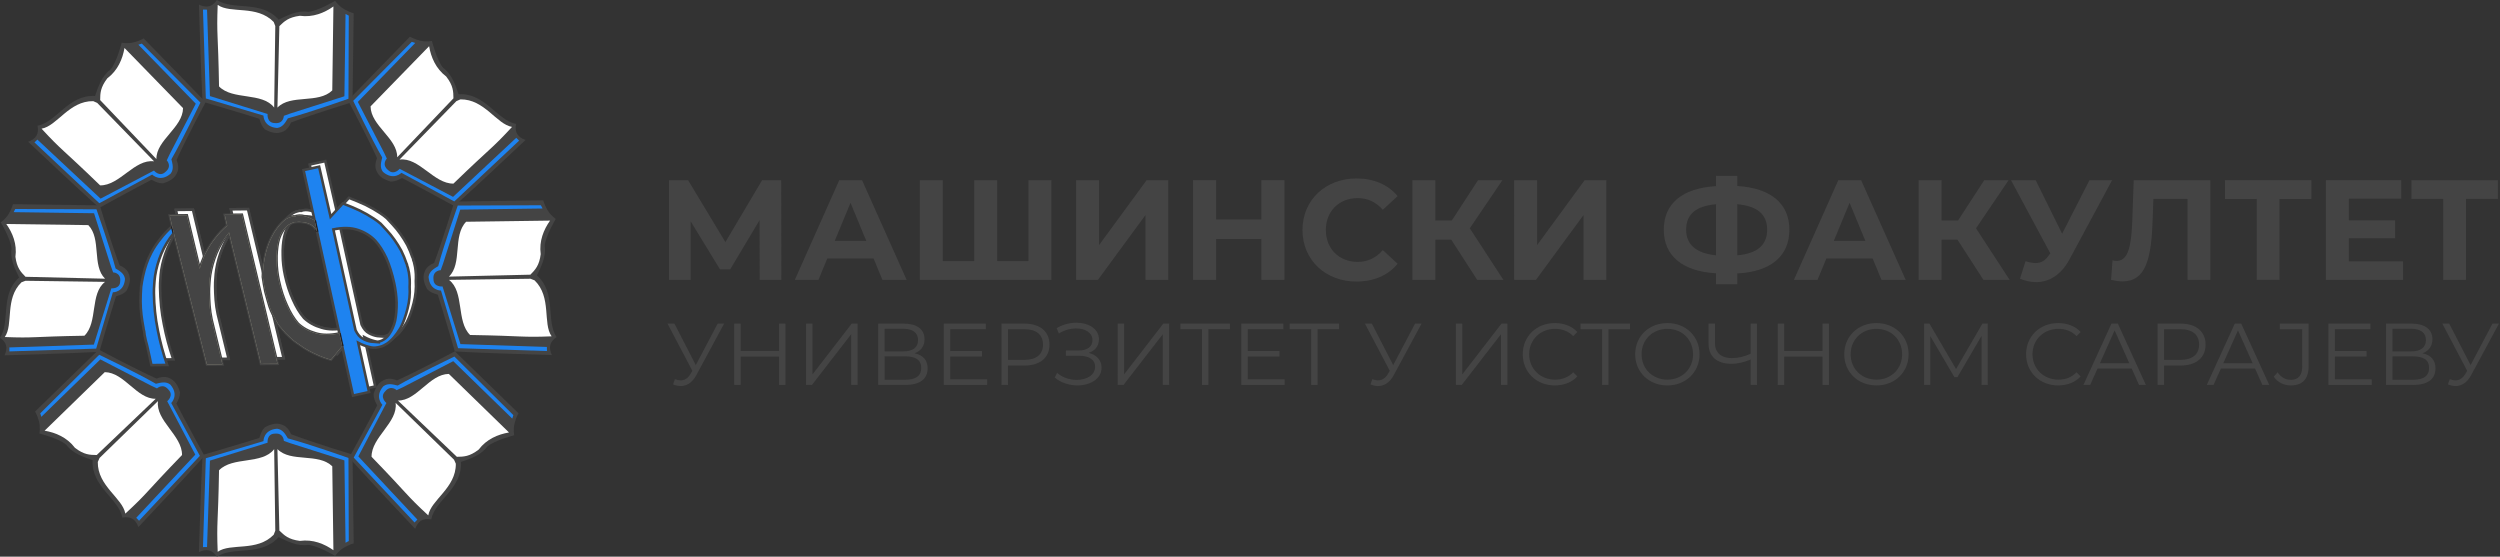 <?xml version="1.0" encoding="UTF-8"?> <!-- Generator: Adobe Illustrator 16.0.3, SVG Export Plug-In . SVG Version: 6.00 Build 0) --> <svg xmlns="http://www.w3.org/2000/svg" xmlns:xlink="http://www.w3.org/1999/xlink" version="1.1" id="Layer_1" x="0px" y="0px" width="494px" height="110px" viewBox="59 47.919 494 110" xml:space="preserve"><rect x="59" y="47.919" width="494" height="110" fill="#333333" stroke="none"/> <g> <path fill="#444444" d="M209.117,103.216l-0.028-11.79l-5.796,9.708h-2.026l-5.796-9.482v11.564h-4.277V83.52h3.771l7.372,12.239 l7.259-12.239h3.771l0.028,19.696H209.117z"></path> <path fill="#444444" d="M231.62,98.995h-9.145l-1.745,4.221h-4.671l8.779-19.696h4.502l8.807,19.696h-4.784L231.62,98.995z M230.185,95.534l-3.124-7.541l-3.123,7.541H230.185z"></path> <path fill="#444444" d="M266.757,83.52v19.696h-25.999V83.52h4.53v15.981h6.218V83.52h4.53v15.981h6.19V83.52H266.757z"></path> <path fill="#444444" d="M271.645,83.52h4.53v12.83l9.398-12.83h4.277v19.696h-4.502V90.414l-9.398,12.802h-4.305V83.52z"></path> <path fill="#444444" d="M312.805,83.52v19.696h-4.559v-8.075h-8.948v8.075h-4.559V83.52h4.559v7.766h8.948V83.52H312.805z"></path> <path fill="#444444" d="M316.371,93.368c0-5.937,4.559-10.186,10.692-10.186c3.404,0,6.247,1.238,8.104,3.489l-2.927,2.701 c-1.322-1.52-2.982-2.308-4.951-2.308c-3.687,0-6.303,2.589-6.303,6.303c0,3.714,2.616,6.303,6.303,6.303 c1.969,0,3.629-0.788,4.951-2.335l2.927,2.701c-1.856,2.279-4.699,3.517-8.132,3.517C320.93,103.553,316.371,99.305,316.371,93.368 z"></path> <path fill="#444444" d="M345.77,95.281h-3.151v7.935h-4.53V83.52h4.53v7.962h3.264l5.177-7.962h4.813l-6.443,9.51l6.64,10.186 h-5.177L345.77,95.281z"></path> <path fill="#444444" d="M358.201,83.52h4.529v12.83l9.398-12.83h4.277v19.696h-4.502V90.414l-9.398,12.802h-4.305V83.52z"></path> <path fill="#444444" d="M402.283,101.95v2.138h-4.191v-2.166c-6.669-0.394-10.327-3.461-10.327-8.61 c0-5.177,3.658-8.216,10.327-8.61v-2.026h4.191v1.998c6.641,0.394,10.299,3.489,10.299,8.638 C412.582,98.489,408.952,101.612,402.283,101.95z M398.092,98.376V88.275c-3.996,0.366-5.91,1.97-5.91,5.037 C392.182,96.35,394.293,97.982,398.092,98.376z M408.192,93.283c0-3.039-1.997-4.67-5.909-5.008v10.102 C406.251,98.01,408.192,96.35,408.192,93.283z"></path> <path fill="#444444" d="M429.036,98.995h-9.145l-1.745,4.221h-4.67l8.778-19.696h4.502l8.808,19.696h-4.784L429.036,98.995z M427.602,95.534l-3.124-7.541l-3.123,7.541H427.602z"></path> <path fill="#444444" d="M445.8,95.281h-3.151v7.935h-4.53V83.52h4.53v7.962h3.264l5.178-7.962h4.811l-6.443,9.51l6.641,10.186 h-5.177L445.8,95.281z"></path> <path fill="#444444" d="M476.352,83.52l-8.385,15.588c-1.633,3.039-3.968,4.558-6.613,4.558c-1.041,0-2.109-0.225-3.207-0.675 l1.098-3.461c0.731,0.225,1.379,0.366,1.969,0.366c1.126,0,1.998-0.506,2.758-1.688l0.169-0.225l-7.766-14.462h4.868l5.232,10.579 l5.402-10.579H476.352z"></path> <path fill="#444444" d="M495.762,83.52v19.696h-4.502V87.234h-6.754l-0.141,4.108c-0.252,7.738-1.35,12.183-5.965,12.183 c-0.675,0-1.406-0.112-2.25-0.309l0.281-3.855c0.281,0.084,0.534,0.113,0.815,0.113c2.308,0,2.898-2.926,3.095-7.963l0.281-7.991 H495.762z"></path> <path fill="#444444" d="M515.732,87.234h-6.303v15.982h-4.502V87.234h-6.274V83.52h17.079V87.234z"></path> <path fill="#444444" d="M533.848,99.558v3.658h-15.25V83.52h14.885v3.658h-10.354v4.277h9.145V95h-9.145v4.559H533.848z"></path> <path fill="#444444" d="M552.582,87.234h-6.303v15.982h-4.502V87.234h-6.274V83.52h17.079V87.234z"></path> <path fill="#444444" d="M202.092,111.864l-5.502,10.191c-0.796,1.488-1.903,2.146-3.097,2.146c-0.484,0-0.986-0.121-1.488-0.328 l0.363-1.038c0.398,0.155,0.779,0.242,1.142,0.242c0.727,0,1.402-0.363,1.956-1.298l0.346-0.589l-4.914-9.326h1.367l4.222,8.202 l4.326-8.202H202.092z"></path> <path fill="#444444" d="M214.202,111.864v12.112h-1.263v-5.589h-7.579v5.589h-1.28v-12.112h1.28v5.398h7.579v-5.398H214.202z"></path> <path fill="#444444" d="M218.283,111.864h1.263V121.9l7.752-10.036h1.159v12.112h-1.263v-10.019l-7.752,10.019h-1.159V111.864z"></path> <path fill="#444444" d="M242.296,120.706c0,2.076-1.471,3.271-4.395,3.271h-5.364v-12.112h5.035c2.543,0,4.118,1.072,4.118,3.098 c0,1.401-0.761,2.318-1.973,2.769C241.414,118.076,242.296,119.096,242.296,120.706z M233.801,117.349h3.703 c1.852,0,2.907-0.762,2.907-2.232c0-1.453-1.056-2.232-2.907-2.232h-3.703V117.349z M241.033,120.62 c0-1.575-1.09-2.284-3.132-2.284h-4.101v4.62h4.101C239.943,122.956,241.033,122.211,241.033,120.62z"></path> <path fill="#444444" d="M254.06,122.869v1.107h-8.565v-12.112h8.306v1.107h-7.025v4.309h6.264v1.09h-6.264v4.499H254.06z"></path> <path fill="#444444" d="M266.378,116.016c0,2.578-1.869,4.136-4.949,4.136h-3.253v3.824h-1.28v-12.112h4.533 C264.509,111.864,266.378,113.421,266.378,116.016z M265.098,116.016c0-1.938-1.28-3.045-3.703-3.045h-3.218v6.056h3.218 C263.817,119.027,265.098,117.919,265.098,116.016z"></path> <path fill="#444444" d="M276.671,120.584c0,2.197-2.249,3.495-4.775,3.495c-1.54,0-3.201-0.484-4.482-1.557l0.467-0.917 c1.09,0.934,2.543,1.384,3.876,1.384c1.938,0,3.634-0.935,3.634-2.578c0-1.419-1.177-2.197-3.167-2.197h-2.596v-1.038h2.526 c1.713,0,2.717-0.762,2.717-2.06c0-1.471-1.454-2.302-3.218-2.302c-1.107,0-2.336,0.312-3.426,1.004l-0.433-1.056 c1.246-0.744,2.613-1.072,3.893-1.072c2.423,0,4.464,1.211,4.464,3.287c0,1.298-0.761,2.267-2.042,2.665 C275.702,118.041,276.671,119.114,276.671,120.584z"></path> <path fill="#444444" d="M279.853,111.864h1.263V121.9l7.752-10.036h1.159v12.112h-1.263v-10.019l-7.752,10.019h-1.159V111.864z"></path> <path fill="#444444" d="M302.032,112.971h-4.257v11.005h-1.263v-11.005h-4.256v-1.107h9.776V112.971z"></path> <path fill="#444444" d="M312.845,122.869v1.107h-8.565v-12.112h8.306v1.107h-7.026v4.309h6.264v1.09h-6.264v4.499H312.845z"></path> <path fill="#444444" d="M323.605,112.971h-4.257v11.005h-1.263v-11.005h-4.257v-1.107h9.776V112.971z"></path> <path fill="#444444" d="M339.902,111.864l-5.502,10.191c-0.797,1.488-1.904,2.146-3.098,2.146c-0.484,0-0.986-0.121-1.488-0.328 l0.363-1.038c0.398,0.155,0.779,0.242,1.143,0.242c0.727,0,1.401-0.363,1.955-1.298l0.346-0.589l-4.914-9.326h1.367l4.222,8.202 l4.326-8.202H339.902z"></path> <path fill="#444444" d="M346.682,111.864h1.264V121.9l7.752-10.036h1.159v12.112h-1.263v-10.019l-7.752,10.019h-1.16V111.864z"></path> <path fill="#444444" d="M359.898,117.919c0-3.547,2.699-6.159,6.351-6.159c1.765,0,3.356,0.588,4.43,1.765l-0.813,0.813 c-0.986-1.004-2.197-1.437-3.582-1.437c-2.924,0-5.121,2.146-5.121,5.018c0,2.873,2.197,5.019,5.121,5.019 c1.385,0,2.596-0.433,3.582-1.454l0.813,0.813c-1.073,1.177-2.665,1.782-4.447,1.782 C362.598,124.08,359.898,121.467,359.898,117.919z"></path> <path fill="#444444" d="M381.093,112.971h-4.257v11.005h-1.264v-11.005h-4.256v-1.107h9.776V112.971z"></path> <path fill="#444444" d="M382.111,117.919c0-3.529,2.699-6.159,6.368-6.159c3.634,0,6.351,2.612,6.351,6.159 c0,3.548-2.717,6.16-6.351,6.16C384.811,124.08,382.111,121.45,382.111,117.919z M393.549,117.919c0-2.89-2.162-5.018-5.069-5.018 c-2.925,0-5.104,2.128-5.104,5.018s2.18,5.019,5.104,5.019C391.387,122.938,393.549,120.809,393.549,117.919z"></path> <path fill="#444444" d="M406.178,111.864v12.112h-1.246v-5.018c-1.332,0.57-2.646,0.848-3.823,0.848 c-2.838,0-4.499-1.454-4.499-3.945v-3.997h1.264v3.858c0,1.887,1.245,2.959,3.356,2.959c1.177,0,2.457-0.294,3.702-0.865v-5.952 H406.178z"></path> <path fill="#444444" d="M420.398,111.864v12.112h-1.263v-5.589h-7.579v5.589h-1.28v-12.112h1.28v5.398h7.579v-5.398H420.398z"></path> <path fill="#444444" d="M423.424,117.919c0-3.529,2.699-6.159,6.367-6.159c3.635,0,6.351,2.612,6.351,6.159 c0,3.548-2.716,6.16-6.351,6.16C426.123,124.08,423.424,121.45,423.424,117.919z M434.861,117.919c0-2.89-2.163-5.018-5.07-5.018 c-2.924,0-5.104,2.128-5.104,5.018s2.18,5.019,5.104,5.019C432.698,122.938,434.861,120.809,434.861,117.919z"></path> <path fill="#444444" d="M451.781,111.864v12.112h-1.229v-9.689l-4.759,8.149h-0.605l-4.759-8.098v9.638h-1.229v-12.112h1.056 l5.261,8.98l5.208-8.98H451.781z"></path> <path fill="#444444" d="M459.355,117.919c0-3.547,2.699-6.159,6.351-6.159c1.765,0,3.356,0.588,4.43,1.765l-0.813,0.813 c-0.986-1.004-2.197-1.437-3.582-1.437c-2.924,0-5.121,2.146-5.121,5.018c0,2.873,2.197,5.019,5.121,5.019 c1.385,0,2.596-0.433,3.582-1.454l0.813,0.813c-1.073,1.177-2.665,1.782-4.447,1.782 C462.055,124.08,459.355,121.467,459.355,117.919z"></path> <path fill="#444444" d="M480.221,120.741h-6.748l-1.453,3.235h-1.332l5.537-12.112h1.263l5.537,12.112h-1.351L480.221,120.741z M479.754,119.702l-2.907-6.506l-2.907,6.506H479.754z"></path> <path fill="#444444" d="M494.822,116.016c0,2.578-1.869,4.136-4.949,4.136h-3.252v3.824h-1.281v-12.112h4.533 C492.953,111.864,494.822,113.421,494.822,116.016z M493.542,116.016c0-1.938-1.28-3.045-3.703-3.045h-3.218v6.056h3.218 C492.262,119.027,493.542,117.919,493.542,116.016z"></path> <path fill="#444444" d="M504.597,120.741h-6.749l-1.453,3.235h-1.332l5.537-12.112h1.263l5.537,12.112h-1.35L504.597,120.741z M504.129,119.702l-2.906-6.506l-2.907,6.506H504.129z"></path> <path fill="#444444" d="M508.297,122.349l0.761-0.865c0.657,0.97,1.54,1.488,2.613,1.488c1.487,0,2.249-0.882,2.249-2.664v-7.337 h-4.43v-1.107h5.693v8.392c0,2.562-1.211,3.824-3.53,3.824C510.286,124.08,509.041,123.457,508.297,122.349z"></path> <path fill="#444444" d="M527.657,122.869v1.107h-8.565v-12.112h8.307v1.107h-7.025v4.309h6.264v1.09h-6.264v4.499H527.657z"></path> <path fill="#444444" d="M540.252,120.706c0,2.076-1.471,3.271-4.396,3.271h-5.364v-12.112h5.035c2.544,0,4.119,1.072,4.119,3.098 c0,1.401-0.762,2.318-1.973,2.769C539.369,118.076,540.252,119.096,540.252,120.706z M531.756,117.349h3.703 c1.852,0,2.906-0.762,2.906-2.232c0-1.453-1.055-2.232-2.906-2.232h-3.703V117.349z M538.988,120.62 c0-1.575-1.09-2.284-3.132-2.284h-4.101v4.62h4.101C537.898,122.956,538.988,122.211,538.988,120.62z"></path> <path fill="#444444" d="M552.794,111.864l-5.503,10.191c-0.795,1.488-1.902,2.146-3.097,2.146c-0.484,0-0.986-0.121-1.488-0.328 l0.363-1.038c0.397,0.155,0.778,0.242,1.142,0.242c0.728,0,1.402-0.363,1.956-1.298l0.346-0.589l-4.914-9.326h1.367l4.222,8.202 l4.326-8.202H552.794z"></path> </g> <g> <path fill-rule="evenodd" clip-rule="evenodd" fill="#444444" d="M114.059,51.792c1.621-0.781,3.729-1.882,5.815-1.533 c1.938-0.134,5.348-2.181,5.348-2.181s0.627,0.97,1.746,1.63c1.119,0.663,1.922,0.833,1.922,0.833l-0.236,17.552 c0,0-8.091,2.469-12.132,4.025c-0.338,0.8-0.828,1.437-1.474,1.749c-1.298,0.627-2.419,0.29-3.703-0.372 c-0.633-0.653-0.787-1.138-1.095-2.109c-3.689-1.176-11.23-3.373-11.23-3.373l-0.248-5.48c0,0-0.355-9.344-0.458-13.696 c1.441,0.666,2.568,0.52,3.555-0.916C105.065,50.058,110.568,47.878,114.059,51.792z"></path> <path fill-rule="evenodd" clip-rule="evenodd" fill="#FFFFFF" d="M113.084,52.26l0.313,0.807l-0.221,16.108 c-2.375-3.096-8.196-1.404-10.895-4.18c-0.178-10.791-0.505-9.995-0.265-16.109C104.571,50.694,109.748,48.833,113.084,52.26z"></path> <path fill-rule="evenodd" clip-rule="evenodd" fill="#FFFFFF" d="M124.657,65.783c-2.772,2.702-8.223,0.693-10.835,3.398 l0.381-16.102c0.979-0.953,1.794-1.745,4.049-2.04c2.574,0.359,4.842-0.577,6.629-1.843L124.657,65.783z"></path> <path fill-rule="evenodd" clip-rule="evenodd" fill="#1E83F0" d="M99.912,49.826l0.572,17.079l11.388,3.536 c0,0-0.187,1.77,1.425,1.795c1.769,0.185,1.791-1.43,1.791-1.43l1.296-0.464l10.672-3.399l0.223-16.264l0.639,0.334l-0.061,16.421 c0,0-7.93,2.791-11.97,3.868c-0.495,0.799-0.99,1.757-2.121,1.906c-2.733-0.203-2.707-2.456-2.707-2.456l-11.386-3.376 l-0.566-17.563L99.912,49.826z"></path> <path fill-rule="evenodd" clip-rule="evenodd" fill="#444444" d="M114.059,154.051c1.621,0.784,3.729,1.882,5.815,1.532 c1.938,0.132,5.348,2.18,5.348,2.18s0.627-0.972,1.746-1.632c1.119-0.659,1.922-0.831,1.922-0.831l-0.236-17.551 c0,0-8.091-2.472-12.132-4.023c-0.338-0.801-0.828-1.439-1.474-1.755c-1.298-0.623-2.419-0.287-3.703,0.375 c-0.633,0.653-0.787,1.139-1.095,2.106c-3.689,1.179-11.23,3.374-11.23,3.374l-0.248,5.482c0,0-0.355,9.346-0.458,13.695 c1.441-0.664,2.568-0.52,3.555,0.915C105.065,155.785,110.568,157.962,114.059,154.051z"></path> <path fill-rule="evenodd" clip-rule="evenodd" fill="#FFFFFF" d="M113.084,153.583l0.313-0.81l-0.221-16.104 c-2.375,3.092-8.196,1.4-10.895,4.176c-0.178,10.791-0.505,9.992-0.265,16.108C104.571,155.146,109.748,157.008,113.084,153.583z"></path> <path fill-rule="evenodd" clip-rule="evenodd" fill="#FFFFFF" d="M124.657,140.058c-2.772-2.701-8.223-0.695-10.835-3.398 l0.381,16.102c0.979,0.952,1.794,1.748,4.049,2.039c2.574-0.357,4.842,0.579,6.629,1.843L124.657,140.058z"></path> <path fill-rule="evenodd" clip-rule="evenodd" fill="#1E83F0" d="M99.912,156.014l0.572-17.078l11.388-3.536 c0,0-0.187-1.77,1.425-1.793c1.769-0.187,1.791,1.427,1.791,1.427l1.296,0.466l10.672,3.398l0.223,16.264l0.639-0.334 l-0.061-16.422c0,0-7.93-2.793-11.97-3.867c-0.495-0.798-0.99-1.757-2.121-1.905c-2.733,0.201-2.707,2.456-2.707,2.456 l-11.386,3.376l-0.566,17.562L99.912,156.014z"></path> <path fill-rule="evenodd" clip-rule="evenodd" fill="#444444" d="M62.778,102.754c-0.765-1.582-1.837-3.641-1.494-5.681 c-0.133-1.891-2.133-5.222-2.133-5.222s0.948-0.617,1.596-1.709c0.646-1.094,0.814-1.878,0.814-1.878l17.144,0.233 c0,0,2.412,7.903,3.93,11.852c0.782,0.328,1.405,0.806,1.711,1.438c0.612,1.265,0.281,2.363-0.365,3.614 c-0.637,0.621-1.111,0.772-2.061,1.073c-1.15,3.604-3.294,10.969-3.294,10.969l-5.354,0.242c0,0-9.126,0.346-13.378,0.446 c0.65-1.407,0.509-2.51-0.894-3.474C61.087,111.541,58.958,106.165,62.778,102.754z"></path> <path fill-rule="evenodd" clip-rule="evenodd" fill="#FFFFFF" d="M63.237,103.705l0.791-0.304l15.73,0.216 c-3.02,2.316-1.369,8.001-4.077,10.641c-10.542,0.175-9.764,0.497-15.737,0.258C61.709,112.023,59.888,106.963,63.237,103.705z"></path> <path fill-rule="evenodd" clip-rule="evenodd" fill="#FFFFFF" d="M76.449,92.401c2.637,2.709,0.676,8.031,3.315,10.587 l-15.724-0.376c-0.934-0.955-1.707-1.75-1.992-3.953c0.349-2.516-0.566-4.729-1.803-6.477L76.449,92.401z"></path> <path fill-rule="evenodd" clip-rule="evenodd" fill="#1E83F0" d="M60.861,116.572l16.684-0.56l3.458-11.124 c0,0,1.726,0.185,1.75-1.388c0.178-1.729-1.396-1.753-1.396-1.753l-0.454-1.265l-3.318-10.425l-15.889-0.217l0.323-0.624 l16.045,0.057c0,0,2.728,7.746,3.776,11.693c0.779,0.484,1.717,0.967,1.86,2.07c-0.193,2.674-2.396,2.643-2.396,2.643 l-3.298,11.126l-17.156,0.553L60.861,116.572z"></path> <path fill-rule="evenodd" clip-rule="evenodd" fill="#444444" d="M165.1,102.337c0.785-1.62,1.88-3.729,1.532-5.817 c0.137-1.935,2.184-5.345,2.184-5.345s-0.974-0.629-1.634-1.749c-0.659-1.119-0.834-1.92-0.834-1.92l-17.552,0.236 c0,0-2.464,8.09-4.021,12.132c-0.801,0.335-1.438,0.825-1.75,1.473c-0.629,1.297-0.291,2.42,0.37,3.704 c0.653,0.634,1.141,0.789,2.111,1.095c1.177,3.689,3.373,11.229,3.373,11.229l5.477,0.248c0,0,9.35,0.354,13.698,0.457 c-0.664-1.441-0.518-2.568,0.913-3.556C166.835,111.333,169.014,105.826,165.1,102.337z"></path> <path fill-rule="evenodd" clip-rule="evenodd" fill="#FFFFFF" d="M164.631,103.314l-0.805-0.315l-16.108,0.221 c3.095,2.374,1.401,8.195,4.175,10.892c10.795,0.18,9.995,0.51,16.109,0.266C166.195,111.823,168.06,106.646,164.631,103.314z"></path> <path fill-rule="evenodd" clip-rule="evenodd" fill="#FFFFFF" d="M151.106,91.739c-2.698,2.771-0.691,8.222-3.396,10.838 l16.097-0.382c0.957-0.98,1.753-1.795,2.041-4.053c-0.357-2.573,0.58-4.841,1.845-6.631L151.106,91.739z"></path> <path fill-rule="evenodd" clip-rule="evenodd" fill="#1E83F0" d="M167.063,116.485l-17.079-0.573l-3.538-11.389 c0,0-1.768,0.187-1.791-1.423c-0.186-1.77,1.43-1.793,1.43-1.793l0.464-1.295l3.397-10.673l16.268-0.222l-0.338-0.638 l-16.423,0.057c0,0-2.788,7.932-3.863,11.973c-0.8,0.495-1.759,0.99-1.906,2.118c0.201,2.734,2.454,2.706,2.454,2.706l3.378,11.389 l17.563,0.564L167.063,116.485z"></path> <path fill-rule="evenodd" clip-rule="evenodd" fill="#444444" d="M77.779,66.885c0.59-1.698,1.308-3.967,3.031-5.196 c1.273-1.463,2.235-5.324,2.235-5.324s1.134,0.243,2.391-0.082c1.261-0.322,1.949-0.77,1.949-0.77l12.245,12.579 c0,0-3.977,7.467-5.735,11.425c0.328,0.804,0.43,1.602,0.197,2.28c-0.477,1.361-1.509,1.913-2.883,2.353 c-0.912-0.01-1.363-0.248-2.266-0.714c-3.441,1.773-10.327,5.551-10.327,5.551l-4.05-3.694c0,0-6.858-6.357-10.009-9.364 c1.49-0.549,2.185-1.446,1.867-3.16C70.191,72.019,72.543,66.589,77.779,66.885z"></path> <path fill-rule="evenodd" clip-rule="evenodd" fill="#FFFFFF" d="M77.421,67.906l0.793,0.35l11.231,11.542 c-3.866-0.504-6.786,4.808-10.657,4.752c-7.754-7.506-7.426-6.707-11.574-11.203C70.296,72.821,72.64,67.841,77.421,67.906z"></path> <path fill-rule="evenodd" clip-rule="evenodd" fill="#FFFFFF" d="M95.17,69.284c-0.053,3.87-5.325,6.307-5.264,10.067 L78.792,67.697c0.018-1.368,0.035-2.504,1.423-4.309c2.073-1.563,3.014-3.833,3.385-5.992L95.17,69.284z"></path> <path fill-rule="evenodd" clip-rule="evenodd" fill="#1E83F0" d="M66.388,75.5l12.484,11.672l10.55-5.551 c0,0,1.12,1.383,2.276,0.261c1.381-1.121,0.255-2.274,0.255-2.274l0.588-1.247l5.145-9.95L86.343,56.751l0.684-0.215l11.575,11.657 c0,0-3.634,7.578-5.733,11.195c0.214,0.915,0.542,1.946-0.154,2.848c-2.073,1.791-3.645,0.179-3.645,0.179l-10.441,5.661 L65.809,76.06L66.388,75.5z"></path> <path fill-rule="evenodd" clip-rule="evenodd" fill="#444444" d="M150.086,139.194c1.703-0.59,3.969-1.308,5.195-3.029 c1.466-1.275,5.327-2.236,5.327-2.236s-0.246-1.133,0.082-2.39c0.322-1.261,0.771-1.949,0.771-1.949l-12.579-12.243 c0,0-7.469,3.975-11.426,5.736c-0.803-0.332-1.602-0.435-2.28-0.2c-1.361,0.476-1.913,1.509-2.353,2.884 c0.01,0.911,0.248,1.362,0.714,2.266c-1.775,3.441-5.556,10.326-5.556,10.326l3.699,4.048c0,0,6.359,6.861,9.361,10.01 c0.55-1.485,1.45-2.185,3.162-1.866C144.954,146.783,150.389,144.431,150.086,139.194z"></path> <path fill-rule="evenodd" clip-rule="evenodd" fill="#FFFFFF" d="M149.07,139.549l-0.351-0.79l-11.546-11.232 c0.509,3.865-4.804,6.785-4.751,10.655c7.507,7.759,6.707,7.427,11.204,11.579C144.152,146.679,149.132,144.335,149.07,139.549z"></path> <path fill-rule="evenodd" clip-rule="evenodd" fill="#FFFFFF" d="M147.69,121.805c-3.872,0.051-6.307,5.323-10.065,5.261 l11.653,11.117c1.366-0.02,2.503-0.037,4.308-1.425c1.563-2.074,3.828-3.016,5.992-3.384L147.69,121.805z"></path> <path fill-rule="evenodd" clip-rule="evenodd" fill="#1E83F0" d="M141.475,150.587l-11.67-12.483l5.549-10.551 c0,0-1.381-1.12-0.264-2.28c1.124-1.377,2.279-0.256,2.279-0.256l1.245-0.583l9.95-5.147l11.657,11.346l0.215-0.688l-11.654-11.572 c0,0-7.58,3.637-11.199,5.733c-0.912-0.217-1.944-0.545-2.845,0.152c-1.793,2.072-0.179,3.646-0.179,3.646l-5.665,10.439 l12.019,12.818L141.475,150.587z"></path> <path fill-rule="evenodd" clip-rule="evenodd" fill="#444444" d="M77.303,138.845c-1.696-0.593-3.966-1.308-5.196-3.031 c-1.461-1.269-5.321-2.235-5.321-2.235s0.241-1.133-0.083-2.392c-0.325-1.257-0.771-1.948-0.771-1.948l12.58-12.242 c0,0,7.467,3.974,11.425,5.733c0.8-0.328,1.602-0.434,2.278-0.197c1.359,0.477,1.916,1.507,2.354,2.882 c-0.012,0.911-0.246,1.362-0.715,2.267c1.775,3.443,5.553,10.329,5.553,10.329l-3.696,4.047c0,0-6.357,6.86-9.363,10.011 c-0.546-1.49-1.449-2.185-3.161-1.869C82.44,146.43,77.007,144.08,77.303,138.845z"></path> <path fill-rule="evenodd" clip-rule="evenodd" fill="#FFFFFF" d="M78.325,139.203l0.35-0.792l11.544-11.236 c-0.509,3.869,4.805,6.786,4.75,10.657c-7.503,7.76-6.705,7.429-11.205,11.578C83.238,146.328,78.259,143.983,78.325,139.203z"></path> <path fill-rule="evenodd" clip-rule="evenodd" fill="#FFFFFF" d="M79.703,121.455c3.871,0.05,6.306,5.321,10.067,5.264 l-11.655,11.112c-1.368-0.018-2.505-0.033-4.307-1.424c-1.564-2.071-3.832-3.013-5.995-3.383L79.703,121.455z"></path> <path fill-rule="evenodd" clip-rule="evenodd" fill="#1E83F0" d="M85.92,150.235l11.671-12.479l-5.551-10.553 c0,0,1.382-1.119,0.26-2.277c-1.121-1.379-2.276-0.257-2.276-0.257l-1.245-0.586l-9.952-5.146l-11.659,11.345l-0.213-0.687 l11.653-11.572c0,0,7.58,3.635,11.199,5.731c0.913-0.214,1.946-0.542,2.847,0.154c1.793,2.075,0.178,3.646,0.178,3.646l5.665,10.44 l-12.018,12.818L85.92,150.235z"></path> <path fill-rule="evenodd" clip-rule="evenodd" fill="#444444" d="M149.614,66.538c-0.591-1.702-1.311-3.967-3.031-5.198 c-1.271-1.461-2.236-5.326-2.236-5.326s-1.134,0.245-2.392-0.078c-1.258-0.324-1.948-0.772-1.948-0.772l-12.241,12.579 c0,0,3.975,7.469,5.734,11.426c-0.327,0.803-0.433,1.6-0.198,2.281c0.475,1.359,1.506,1.912,2.884,2.351 c0.911-0.012,1.362-0.244,2.262-0.712c3.445,1.774,10.33,5.551,10.33,5.551l4.051-3.697c0,0,6.86-6.355,10.008-9.361 c-1.491-0.55-2.185-1.449-1.866-3.162C157.199,71.672,154.85,66.237,149.614,66.538z"></path> <path fill-rule="evenodd" clip-rule="evenodd" fill="#FFFFFF" d="M149.971,67.555l-0.792,0.352l-11.236,11.544 c3.867-0.509,6.786,4.803,10.658,4.749c7.757-7.505,7.427-6.707,11.578-11.203C157.096,72.47,154.755,67.49,149.971,67.555z"></path> <path fill-rule="evenodd" clip-rule="evenodd" fill="#FFFFFF" d="M132.224,68.936c0.054,3.868,5.324,6.304,5.263,10.062 l11.114-11.65c-0.02-1.366-0.035-2.505-1.428-4.308c-2.067-1.563-3.012-3.83-3.38-5.993L132.224,68.936z"></path> <path fill-rule="evenodd" clip-rule="evenodd" fill="#1E83F0" d="M161.006,75.151l-12.484,11.67l-10.553-5.55 c0,0-1.116,1.38-2.273,0.259c-1.382-1.12-0.254-2.275-0.254-2.275l-0.588-1.244l-5.147-9.95l11.346-11.66l-0.687-0.214 l-11.573,11.655c0,0,3.632,7.58,5.734,11.199c-0.218,0.913-0.546,1.945,0.15,2.844c2.075,1.793,3.646,0.181,3.646,0.181 l10.44,5.659l12.819-12.016L161.006,75.151z"></path> <path fill-rule="evenodd" clip-rule="evenodd" fill="#FFFFFF" stroke="#444444" stroke-width="0.51" stroke-miterlimit="2.613" d=" M119.089,110.762c-0.837-0.971-1.567-2.167-2.193-3.598c-0.652-1.408-1.176-3.008-1.568-4.794c-0.3-1.37-0.455-2.715-0.461-4.024 c-0.037-1.302,0.06-2.5,0.283-3.61c0.214-1.014,0.604-1.895,1.151-2.639c0.56-0.724,1.313-1.201,2.257-1.439l0.011,0.044 c0.217-0.008,0.463-0.022,0.745-0.054c0.241,0.002,0.495,0.023,0.753,0.061c0.51,0.044,1.028,0.204,1.551,0.455 c0.495,0.266,0.913,0.751,1.255,1.456l4.408,20.08c-1.814,0.397-3.393,0.386-4.731-0.03 C121.177,112.285,120.03,111.647,119.089,110.762L119.089,110.762z M119.835,89.441c-0.16-0.019-0.318-0.03-0.474-0.027 c-0.185,0.009-0.352,0.03-0.501,0.063l-0.09,0.02l-0.044,0.011c-0.023,0.035-0.05,0.057-0.08,0.063l-0.082,0.018 c-0.132-0.001-0.243-0.009-0.339-0.019l-0.356,0.079c-0.357,0.078-0.702,0.216-1.033,0.413c-0.347,0.232-0.684,0.509-0.994,0.834 c-0.3,0.308-0.596,0.661-0.881,1.067c-0.315,0.412-0.604,0.873-0.87,1.368c-0.582,1.04-1.046,2.266-1.392,3.675 c-0.337,1.446-0.521,2.953-0.552,4.519l0.225,1.449c0.074,0.482,0.167,0.976,0.278,1.482c0.065,0.297,0.143,0.576,0.23,0.838 c0.064,0.298,0.143,0.578,0.232,0.846c0.045,0.201,0.104,0.406,0.182,0.607c0.045,0.209,0.105,0.414,0.182,0.615 c0.196,0.612,0.449,1.197,0.758,1.752c0.287,0.593,0.598,1.164,0.938,1.713c0.098,0.167,0.209,0.313,0.324,0.444 c0.135,0.157,0.262,0.301,0.382,0.43c0.478,0.612,1.011,1.191,1.602,1.716c0.583,0.559,1.222,1.05,1.908,1.484 c0.111,0.076,0.22,0.146,0.321,0.217c0.087,0.074,0.181,0.148,0.291,0.225c0.768,0.511,1.638,0.99,2.615,1.431 c0.933,0.449,1.935,0.822,2.996,1.111l2.22-2.678l2.146,9.776l3.169-0.696l-2.136-9.73c0.672,0.358,1.334,0.611,1.995,0.778 c0.64,0.21,1.247,0.247,1.843,0.117l0.232-0.051l0.169-0.036c0.275-0.062,0.538-0.15,0.791-0.275 c0.225-0.112,0.447-0.239,0.658-0.371c0.489-0.334,0.944-0.746,1.365-1.243c0.424-0.49,0.815-1.045,1.187-1.664 c0.023-0.037,0.039-0.071,0.063-0.107c0.025-0.029,0.047-0.064,0.071-0.102c0.549-1.087,1.004-2.356,1.369-3.817 c0.367-1.454,0.506-2.887,0.412-4.302c0.028-0.442,0.026-0.911,0.012-1.406c-0.029-0.454-0.083-0.91-0.152-1.37l-0.079-0.357 L140.87,100l-0.07-0.319c-0.019-0.082-0.059-0.19-0.114-0.303l-0.078-0.357c-0.056-0.081-0.092-0.167-0.11-0.256 c-0.273-0.814-0.604-1.615-0.998-2.41c-0.403-0.745-0.86-1.472-1.357-2.174c-0.221-0.295-0.463-0.616-0.728-0.963 c-0.256-0.318-0.535-0.631-0.822-0.942c-0.372-0.418-0.759-0.832-1.153-1.244c-0.434-0.373-0.882-0.711-1.354-1.013 c-0.805-0.541-1.732-1.071-2.783-1.597c-1.044-0.488-2.159-0.953-3.345-1.41l-2.417,2.629l-2.262-9.884l-3.08,0.677l2.183,9.946 c-0.391-0.218-0.808-0.414-1.255-0.605C120.672,89.593,120.243,89.485,119.835,89.441L119.835,89.441z M130.463,112.063 c0.402,0.84,0.885,1.405,1.447,1.688c0.566,0.311,1.124,0.502,1.663,0.578c0.264,0.027,0.518,0.051,0.769,0.058 c0.214,0.015,0.436,0.028,0.666,0.048l-0.014-0.06c0.911-0.254,1.625-0.771,2.136-1.536c0.523-0.739,0.907-1.619,1.158-2.642 c0.208-1.044,0.309-2.22,0.303-3.529c-0.036-1.301-0.198-2.607-0.485-3.917c-0.412-1.874-0.931-3.522-1.555-4.945 c-0.647-1.387-1.383-2.535-2.207-3.446c-0.926-0.95-2.064-1.66-3.409-2.105c-1.348-0.452-2.963-0.488-4.844-0.106L130.463,112.063z "></path> <path fill-rule="evenodd" clip-rule="evenodd" fill="#FFFFFF" stroke="#000000" stroke-width="0.216" stroke-miterlimit="2.613" d=" M88.802,113.088c0.121,0.661,0.281,1.329,0.478,1.997c0.152,0.699,0.313,1.415,0.48,2.137c0.064,0.28,0.121,0.569,0.185,0.873 s0.128,0.593,0.2,0.865l3.1-0.032c-0.778-2.246-1.397-4.555-1.857-6.936c-0.482-2.362-0.729-4.798-0.756-7.297 c-0.006-0.549,0.011-1.12,0.066-1.698c0.024-0.542,0.08-1.105,0.165-1.687c0.228-1.465,0.639-2.916,1.232-4.354 c0.594-1.438,1.417-2.803,2.47-4.094l6.547,25.98l3.054-0.031l-2.144-8.852c-0.201-0.942-0.333-1.863-0.403-2.77 c-0.071-0.889-0.103-1.759-0.112-2.61c-0.006-0.549,0.011-1.121,0.065-1.7c0.025-0.541,0.08-1.105,0.165-1.687 c0.229-1.463,0.639-2.915,1.233-4.354s1.432-2.803,2.508-4.095l6.319,25.984l3.245-0.035l-7.034-29.449l-3.374,0.035l0.48,2.136 c-0.883,0.748-1.667,1.564-2.351,2.463c-0.699,0.884-1.298,1.812-1.806,2.792c-0.18,0.307-0.343,0.651-0.484,1.026 c-0.156,0.39-0.304,0.772-0.445,1.14c-0.059,0.214-0.125,0.412-0.184,0.596c-0.059,0.184-0.118,0.352-0.177,0.505l-2.536-10.577 l-3.375,0.037l0.48,2.135c-0.853,0.748-1.621,1.564-2.304,2.463c-0.722,0.883-1.337,1.812-1.844,2.792 c-0.358,0.682-0.671,1.401-0.937,2.166c-0.273,0.796-0.494,1.589-0.668,2.384c-0.087,0.366-0.16,0.732-0.216,1.099 c-0.05,0.359-0.106,0.709-0.165,1.047c-0.032,0.495-0.058,0.982-0.083,1.478c-0.025,0.48-0.035,0.953-0.03,1.417 c0.01,0.907,0.064,1.789,0.166,2.642c0.108,0.853,0.231,1.688,0.392,2.503c0.033,0.28,0.082,0.539,0.153,0.781 C88.735,112.547,88.769,112.806,88.802,113.088z"></path> <path fill-rule="evenodd" clip-rule="evenodd" fill="#FFFFFF" stroke="#444444" stroke-width="0.51" stroke-miterlimit="2.613" d=" M88.802,113.088c0.121,0.661,0.281,1.329,0.478,1.997c0.152,0.699,0.313,1.415,0.48,2.137c0.064,0.28,0.121,0.569,0.185,0.873 s0.128,0.593,0.2,0.865l3.1-0.032c-0.778-2.246-1.397-4.555-1.857-6.936c-0.482-2.362-0.729-4.798-0.756-7.297 c-0.006-0.549,0.011-1.12,0.066-1.698c0.024-0.542,0.08-1.105,0.165-1.687c0.228-1.464,0.639-2.916,1.233-4.354 s1.417-2.803,2.47-4.094l6.547,25.98l3.054-0.031l-2.144-8.852c-0.201-0.942-0.333-1.863-0.403-2.77 c-0.071-0.889-0.103-1.757-0.112-2.61c-0.006-0.549,0.011-1.121,0.065-1.7c0.025-0.541,0.08-1.105,0.165-1.687 c0.229-1.463,0.639-2.915,1.233-4.354s1.432-2.803,2.508-4.095l6.318,25.984l0.735-0.009l2.51-0.026l-0.238-0.992l-6.796-28.457 l-3.374,0.035l0.48,2.136c-0.883,0.748-1.667,1.564-2.351,2.463c-0.699,0.884-1.298,1.812-1.806,2.792 c-0.18,0.307-0.343,0.651-0.484,1.026c-0.156,0.39-0.304,0.772-0.445,1.14c-0.059,0.214-0.125,0.412-0.184,0.596 c-0.059,0.184-0.118,0.352-0.177,0.505l-2.536-10.577l-3.375,0.037l0.48,2.135c-0.853,0.748-1.621,1.564-2.304,2.463 c-0.722,0.884-1.337,1.812-1.844,2.792c-0.358,0.682-0.671,1.401-0.937,2.166c-0.273,0.795-0.494,1.589-0.667,2.384 c-0.088,0.366-0.16,0.732-0.217,1.099c-0.05,0.359-0.106,0.709-0.165,1.047c-0.032,0.495-0.058,0.982-0.083,1.478 c-0.025,0.48-0.035,0.953-0.03,1.417c0.009,0.907,0.064,1.789,0.166,2.642c0.108,0.853,0.231,1.688,0.392,2.503 c0.033,0.28,0.082,0.539,0.153,0.781C88.735,112.547,88.769,112.806,88.802,113.088z"></path> <line fill-rule="evenodd" clip-rule="evenodd" fill="none" stroke="#231F20" stroke-width="0.567" stroke-miterlimit="2.613" x1="94.239" y1="91.533" x2="94.565" y2="92.863"></line> <line fill-rule="evenodd" clip-rule="evenodd" fill="none" stroke="#231F20" stroke-width="0.567" stroke-miterlimit="2.613" x1="122.381" y1="90.38" x2="122.872" y2="92.62"></line> <line fill-rule="evenodd" clip-rule="evenodd" fill="none" stroke="#231F20" stroke-width="0.567" stroke-miterlimit="2.613" x1="127.28" y1="112.7" x2="127.831" y2="115.207"></line> <path fill-rule="evenodd" clip-rule="evenodd" fill="#A8A690" d="M101.574,102.88c0.025-0.541,0.08-1.105,0.165-1.687 c0.229-1.463,0.639-2.915,1.233-4.354s1.433-2.803,2.508-4.095l6.318,25.984l0.735-0.009l2.51-0.026l-0.238-0.992l-6.796-28.457 l-3.374,0.035l0.48,2.137c-0.883,0.747-1.667,1.563-2.351,2.462c-0.699,0.884-1.298,1.812-1.806,2.792 c-0.18,0.307-0.344,0.651-0.484,1.026l-0.445,1.14c-0.059,0.214-0.125,0.412-0.184,0.596c-0.059,0.184-0.118,0.352-0.177,0.505 l-2.536-10.577l-3.375,0.037l0.48,2.135l0.327,1.33l6.547,25.98l3.054-0.032l-2.144-8.851c-0.201-0.942-0.333-1.863-0.403-2.77 c-0.071-0.889-0.103-1.757-0.112-2.61C101.503,104.032,101.52,103.459,101.574,102.88z"></path> <path fill-rule="evenodd" clip-rule="evenodd" fill="#A8A690" d="M112.881,105.293c0.064,0.298,0.143,0.578,0.232,0.846 c0.044,0.201,0.104,0.406,0.181,0.607c0.046,0.209,0.106,0.414,0.183,0.617c0.196,0.61,0.449,1.195,0.758,1.75 c0.287,0.593,0.598,1.164,0.938,1.713c0.098,0.167,0.209,0.313,0.324,0.444c0.135,0.157,0.262,0.301,0.382,0.43 c0.478,0.612,1.011,1.191,1.602,1.716c0.583,0.559,1.222,1.05,1.908,1.484l0.321,0.217c0.087,0.074,0.181,0.148,0.291,0.225 c0.768,0.51,1.638,0.99,2.615,1.431c0.933,0.45,1.935,0.822,2.996,1.113l2.22-2.68l-0.551-2.507 c-1.814,0.397-3.393,0.386-4.731-0.03c-1.372-0.385-2.519-1.022-3.46-1.907c-0.837-0.971-1.567-2.167-2.194-3.598 c-0.651-1.408-1.175-3.008-1.567-4.794c-0.3-1.37-0.455-2.715-0.461-4.024c-0.036-1.302,0.06-2.5,0.283-3.61 c0.214-1.014,0.604-1.895,1.151-2.639c0.56-0.724,1.313-1.201,2.257-1.439l0.011,0.045c0.217-0.009,0.463-0.023,0.745-0.055 c0.241,0.002,0.495,0.023,0.753,0.061c0.51,0.044,1.028,0.204,1.551,0.455c0.496,0.266,0.913,0.751,1.255,1.456l-0.491-2.239 c-0.391-0.219-0.808-0.415-1.256-0.606c-0.453-0.181-0.882-0.289-1.289-0.333c-0.161-0.019-0.319-0.03-0.475-0.027 c-0.185,0.009-0.352,0.03-0.501,0.063l-0.09,0.02l-0.044,0.011c-0.023,0.035-0.05,0.057-0.08,0.063l-0.082,0.018 c-0.132-0.001-0.243-0.009-0.339-0.019l-0.356,0.079c-0.357,0.077-0.702,0.216-1.033,0.413c-0.347,0.231-0.684,0.509-0.993,0.834 c-0.301,0.308-0.597,0.662-0.882,1.067c-0.315,0.412-0.604,0.873-0.87,1.368c-0.582,1.04-1.046,2.266-1.392,3.675 c-0.337,1.446-0.521,2.953-0.552,4.519l0.225,1.448c0.074,0.483,0.167,0.977,0.278,1.483 C112.716,104.753,112.793,105.032,112.881,105.293z"></path> <path fill-rule="evenodd" clip-rule="evenodd" fill="#FFFFFF" stroke="#444444" stroke-width="0.51" stroke-miterlimit="2.613" d=" M101.621,107.191c-0.071-0.889-0.103-1.757-0.112-2.61c-0.006-0.549,0.011-1.121,0.065-1.7c0.025-0.541,0.08-1.105,0.165-1.687 c0.229-1.463,0.639-2.915,1.233-4.354s1.433-2.803,2.508-4.095l6.318,25.984l0.735-0.009l2.51-0.026l-0.238-0.992l-6.796-28.457 l-3.374,0.035l0.48,2.137c-0.883,0.747-1.667,1.563-2.351,2.462c-0.699,0.884-1.298,1.812-1.806,2.792 c-0.18,0.307-0.344,0.651-0.484,1.026l-0.445,1.14c-0.059,0.214-0.125,0.412-0.184,0.596c-0.059,0.184-0.118,0.352-0.177,0.505 l-2.536-10.577l-3.375,0.037l0.48,2.135l0.327,1.33l6.547,25.98l3.054-0.032l-2.144-8.851 C101.823,109.018,101.691,108.097,101.621,107.191z"></path> <path fill-rule="evenodd" clip-rule="evenodd" fill="#FFFFFF" stroke="#444444" stroke-width="0.51" stroke-miterlimit="2.613" d=" M112.372,102.972c0.074,0.483,0.167,0.977,0.278,1.483c0.065,0.298,0.143,0.576,0.23,0.838c0.064,0.298,0.143,0.578,0.232,0.846 c0.044,0.201,0.104,0.406,0.181,0.607c0.046,0.209,0.106,0.414,0.183,0.617c0.196,0.61,0.449,1.195,0.758,1.75 c0.287,0.593,0.598,1.164,0.938,1.713c0.098,0.167,0.209,0.313,0.324,0.444c0.135,0.157,0.262,0.301,0.382,0.43 c0.478,0.612,1.011,1.191,1.602,1.716c0.583,0.559,1.222,1.05,1.908,1.484l0.321,0.217c0.087,0.074,0.181,0.148,0.291,0.225 c0.768,0.51,1.638,0.99,2.615,1.431c0.933,0.45,1.935,0.822,2.996,1.113l2.22-2.68l-0.551-2.507 c-1.814,0.397-3.393,0.386-4.731-0.03c-1.372-0.385-2.519-1.022-3.46-1.907c-0.837-0.971-1.567-2.167-2.194-3.598 c-0.651-1.408-1.175-3.008-1.567-4.794c-0.3-1.37-0.455-2.715-0.461-4.024c-0.036-1.302,0.06-2.5,0.283-3.61 c0.214-1.014,0.604-1.895,1.151-2.639c0.56-0.724,1.313-1.201,2.257-1.439l0.011,0.045c0.217-0.009,0.463-0.023,0.745-0.055 c0.241,0.002,0.495,0.023,0.753,0.061c0.51,0.044,1.028,0.204,1.551,0.455c0.496,0.266,0.913,0.751,1.255,1.456l-0.491-2.239 c-0.391-0.219-0.808-0.415-1.256-0.606c-0.453-0.181-0.882-0.289-1.289-0.333c-0.161-0.019-0.319-0.03-0.475-0.027 c-0.185,0.009-0.352,0.03-0.501,0.063l-0.09,0.02l-0.044,0.011c-0.023,0.035-0.05,0.057-0.08,0.063l-0.082,0.018 c-0.132-0.001-0.243-0.009-0.339-0.019l-0.356,0.079c-0.357,0.077-0.702,0.216-1.033,0.413c-0.347,0.231-0.684,0.509-0.993,0.834 c-0.301,0.308-0.597,0.662-0.882,1.067c-0.315,0.412-0.604,0.873-0.87,1.368c-0.582,1.04-1.046,2.266-1.392,3.675 c-0.337,1.446-0.521,2.953-0.552,4.519L112.372,102.972z"></path> <path fill-rule="evenodd" clip-rule="evenodd" fill="#1E83F0" stroke="#444444" stroke-width="0.51" stroke-miterlimit="2.613" d=" M117.871,111.864c-0.837-0.971-1.565-2.168-2.192-3.598c-0.652-1.409-1.177-3.009-1.567-4.796c-0.3-1.368-0.455-2.715-0.463-4.023 c-0.036-1.302,0.06-2.5,0.285-3.61c0.212-1.014,0.604-1.896,1.151-2.639c0.558-0.724,1.312-1.201,2.257-1.439l0.01,0.044 c0.216-0.008,0.463-0.022,0.745-0.054c0.241,0.002,0.496,0.023,0.753,0.061c0.509,0.044,1.028,0.203,1.552,0.455 c0.495,0.266,0.913,0.751,1.255,1.456l4.407,20.08c-1.814,0.398-3.393,0.385-4.732-0.029 C119.961,113.384,118.814,112.749,117.871,111.864L117.871,111.864z M118.619,90.542c-0.161-0.019-0.319-0.03-0.476-0.028 c-0.184,0.01-0.351,0.031-0.499,0.063l-0.09,0.02l-0.044,0.01c-0.024,0.037-0.051,0.058-0.079,0.064l-0.083,0.018 c-0.133-0.001-0.245-0.009-0.341-0.019l-0.355,0.078c-0.357,0.079-0.701,0.217-1.033,0.414c-0.347,0.232-0.683,0.508-0.994,0.834 c-0.299,0.308-0.596,0.661-0.881,1.067c-0.314,0.412-0.603,0.873-0.869,1.368c-0.582,1.04-1.046,2.265-1.392,3.675 c-0.338,1.446-0.522,2.952-0.552,4.519l0.224,1.448c0.075,0.483,0.167,0.978,0.278,1.483c0.065,0.297,0.143,0.577,0.231,0.839 c0.066,0.297,0.142,0.576,0.232,0.846c0.044,0.2,0.104,0.405,0.181,0.607c0.045,0.209,0.106,0.413,0.182,0.615 c0.195,0.612,0.449,1.195,0.758,1.752c0.287,0.592,0.599,1.163,0.938,1.712c0.099,0.166,0.209,0.313,0.324,0.443 c0.135,0.158,0.261,0.301,0.382,0.431c0.478,0.613,1.01,1.19,1.602,1.716c0.582,0.558,1.221,1.051,1.909,1.483 c0.109,0.077,0.218,0.146,0.32,0.218c0.086,0.075,0.181,0.147,0.29,0.225c0.768,0.511,1.638,0.99,2.615,1.43 c0.933,0.452,1.935,0.824,2.996,1.114l2.22-2.681l2.146,9.777l3.17-0.695l-2.137-9.732c0.672,0.359,1.335,0.612,1.996,0.778 c0.639,0.212,1.247,0.249,1.843,0.118l0.23-0.05l0.171-0.038c0.275-0.06,0.537-0.148,0.791-0.275 c0.225-0.111,0.445-0.237,0.658-0.37c0.489-0.334,0.943-0.746,1.364-1.243c0.423-0.49,0.816-1.046,1.188-1.665 c0.022-0.035,0.039-0.07,0.062-0.107c0.025-0.028,0.05-0.064,0.071-0.101c0.55-1.088,1.004-2.357,1.37-3.818 c0.367-1.453,0.504-2.886,0.412-4.302c0.027-0.442,0.025-0.91,0.011-1.406c-0.028-0.453-0.084-0.908-0.153-1.37l-0.077-0.356 l-0.078-0.35l-0.069-0.319c-0.019-0.082-0.058-0.191-0.113-0.304l-0.078-0.356c-0.057-0.081-0.092-0.167-0.112-0.257 c-0.271-0.813-0.603-1.614-0.996-2.409c-0.405-0.745-0.861-1.472-1.357-2.174c-0.222-0.295-0.463-0.616-0.728-0.963 c-0.257-0.318-0.535-0.632-0.822-0.942c-0.372-0.418-0.759-0.832-1.153-1.245c-0.434-0.372-0.883-0.71-1.354-1.013 c-0.806-0.54-1.732-1.07-2.783-1.596c-1.044-0.488-2.159-0.953-3.345-1.41l-2.417,2.629l-2.264-9.884l-3.08,0.677l2.184,9.946 c-0.391-0.218-0.809-0.414-1.255-0.605C119.456,90.694,119.026,90.585,118.619,90.542L118.619,90.542z M129.246,113.165 c0.404,0.839,0.886,1.403,1.446,1.686c0.568,0.313,1.124,0.502,1.665,0.579c0.263,0.027,0.518,0.05,0.769,0.057 c0.214,0.015,0.436,0.029,0.666,0.05l-0.015-0.061c0.912-0.254,1.626-0.77,2.136-1.536c0.523-0.738,0.908-1.618,1.159-2.642 c0.208-1.043,0.309-2.22,0.302-3.528c-0.036-1.303-0.199-2.607-0.485-3.918c-0.411-1.875-0.931-3.522-1.555-4.945 c-0.647-1.387-1.382-2.535-2.207-3.446c-0.925-0.95-2.063-1.66-3.41-2.105c-1.347-0.453-2.961-0.488-4.842-0.106L129.246,113.165z"></path> <path fill-rule="evenodd" clip-rule="evenodd" fill="#FFFFFF" stroke="#000000" stroke-width="0.216" stroke-miterlimit="2.613" d=" M87.585,114.188c0.122,0.662,0.281,1.329,0.479,1.999c0.152,0.698,0.312,1.413,0.479,2.135c0.064,0.281,0.121,0.569,0.185,0.873 c0.064,0.305,0.128,0.593,0.2,0.868l3.1-0.033c-0.778-2.248-1.397-4.557-1.856-6.936c-0.482-2.364-0.729-4.798-0.756-7.297 c-0.006-0.549,0.011-1.12,0.065-1.7c0.025-0.54,0.08-1.104,0.165-1.686c0.228-1.464,0.639-2.916,1.233-4.354 c0.594-1.438,1.417-2.803,2.47-4.094l6.548,25.981l3.054-0.032l-2.144-8.853c-0.201-0.942-0.333-1.862-0.403-2.769 c-0.07-0.89-0.103-1.758-0.112-2.611c-0.006-0.548,0.011-1.119,0.066-1.699c0.024-0.541,0.08-1.105,0.165-1.685 c0.229-1.466,0.639-2.917,1.233-4.355c0.594-1.438,1.432-2.804,2.507-4.095l6.319,25.984l3.246-0.035l-7.035-29.45l-3.375,0.036 l0.48,2.136c-0.883,0.748-1.666,1.564-2.35,2.463c-0.699,0.884-1.298,1.812-1.806,2.792c-0.179,0.307-0.344,0.651-0.484,1.026 c-0.156,0.39-0.305,0.771-0.445,1.14c-0.059,0.213-0.125,0.412-0.184,0.597c-0.059,0.182-0.119,0.352-0.178,0.504l-2.535-10.576 l-3.375,0.036l0.48,2.135c-0.853,0.748-1.621,1.564-2.305,2.463c-0.721,0.884-1.336,1.812-1.844,2.792 c-0.359,0.682-0.671,1.401-0.937,2.166c-0.273,0.795-0.493,1.59-0.667,2.384c-0.087,0.365-0.16,0.732-0.217,1.1 c-0.049,0.358-0.107,0.709-0.164,1.045c-0.033,0.495-0.058,0.982-0.083,1.478c-0.025,0.48-0.036,0.954-0.031,1.418 c0.01,0.906,0.064,1.789,0.166,2.642c0.108,0.853,0.231,1.689,0.392,2.502c0.034,0.282,0.082,0.54,0.154,0.783 C87.519,113.647,87.552,113.906,87.585,114.188z"></path> <path fill-rule="evenodd" clip-rule="evenodd" fill="#1E83F0" stroke="#444444" stroke-width="0.51" stroke-miterlimit="2.613" d=" M87.585,114.188c0.122,0.662,0.281,1.329,0.479,1.999c0.152,0.698,0.312,1.413,0.479,2.135c0.064,0.281,0.121,0.569,0.185,0.873 c0.064,0.305,0.128,0.593,0.2,0.868l3.1-0.033c-0.778-2.248-1.397-4.557-1.856-6.936c-0.482-2.364-0.729-4.798-0.756-7.297 c-0.006-0.549,0.011-1.12,0.065-1.7c0.025-0.54,0.08-1.104,0.165-1.686c0.229-1.464,0.64-2.916,1.233-4.354 c0.594-1.438,1.417-2.803,2.47-4.094l6.548,25.981l3.054-0.032l-2.144-8.853c-0.201-0.942-0.333-1.862-0.403-2.769 c-0.07-0.89-0.103-1.758-0.112-2.611c-0.006-0.548,0.011-1.119,0.066-1.699c0.024-0.541,0.08-1.105,0.165-1.685 c0.229-1.466,0.639-2.917,1.233-4.355c0.594-1.438,1.432-2.804,2.507-4.095l6.319,25.984l0.735-0.008l2.511-0.027l-0.238-0.992 l-6.797-28.458l-3.374,0.036l0.479,2.136c-0.883,0.748-1.666,1.563-2.35,2.463c-0.699,0.884-1.298,1.812-1.806,2.792 c-0.179,0.307-0.343,0.651-0.484,1.026c-0.156,0.39-0.305,0.771-0.445,1.14c-0.059,0.213-0.125,0.412-0.184,0.597 c-0.059,0.182-0.119,0.352-0.178,0.504l-2.535-10.577l-3.375,0.037l0.48,2.135c-0.853,0.748-1.621,1.564-2.305,2.463 c-0.721,0.884-1.336,1.812-1.844,2.792c-0.359,0.682-0.671,1.401-0.937,2.166c-0.273,0.795-0.493,1.59-0.667,2.384 c-0.087,0.365-0.16,0.732-0.217,1.1c-0.049,0.358-0.106,0.709-0.164,1.045c-0.032,0.495-0.058,0.982-0.083,1.478 c-0.025,0.48-0.036,0.954-0.031,1.418c0.01,0.906,0.064,1.789,0.166,2.642c0.108,0.853,0.231,1.689,0.392,2.502 c0.034,0.282,0.082,0.54,0.154,0.783C87.519,113.647,87.552,113.907,87.585,114.188z"></path> <line fill-rule="evenodd" clip-rule="evenodd" fill="none" stroke="#231F20" stroke-width="0.567" stroke-miterlimit="2.613" x1="93.022" y1="92.633" x2="93.349" y2="93.963"></line> <line fill-rule="evenodd" clip-rule="evenodd" fill="none" stroke="#231F20" stroke-width="0.567" stroke-miterlimit="2.613" x1="121.164" y1="91.48" x2="121.656" y2="93.72"></line> <line fill-rule="evenodd" clip-rule="evenodd" fill="none" stroke="#231F20" stroke-width="0.567" stroke-miterlimit="2.613" x1="126.064" y1="113.8" x2="126.614" y2="116.306"></line> <path fill-rule="evenodd" clip-rule="evenodd" fill="#A8A690" d="M100.358,103.981c0.024-0.541,0.08-1.105,0.165-1.685 c0.229-1.466,0.639-2.917,1.233-4.355c0.594-1.438,1.432-2.804,2.507-4.095l6.319,25.983l0.735-0.007l2.511-0.027l-0.238-0.992 l-6.797-28.458l-3.375,0.036l0.48,2.136c-0.883,0.748-1.667,1.563-2.35,2.463c-0.699,0.883-1.298,1.812-1.806,2.792 c-0.18,0.307-0.344,0.651-0.484,1.026l-0.445,1.14c-0.059,0.214-0.125,0.412-0.184,0.597c-0.059,0.182-0.119,0.352-0.178,0.504 l-2.535-10.577l-3.375,0.037l0.48,2.135l0.326,1.33l6.547,25.981l3.055-0.032l-2.144-8.853c-0.201-0.942-0.333-1.862-0.403-2.769 c-0.071-0.89-0.103-1.758-0.112-2.611C100.286,105.132,100.303,104.561,100.358,103.981z"></path> <path fill-rule="evenodd" clip-rule="evenodd" fill="#A8A690" d="M111.665,106.395c0.066,0.297,0.142,0.576,0.232,0.846 c0.044,0.2,0.104,0.405,0.181,0.607c0.045,0.209,0.106,0.413,0.182,0.615c0.195,0.612,0.449,1.195,0.758,1.752 c0.287,0.592,0.599,1.163,0.938,1.712c0.099,0.166,0.209,0.313,0.324,0.443c0.135,0.158,0.261,0.301,0.382,0.431 c0.478,0.613,1.01,1.19,1.6,1.716c0.584,0.558,1.223,1.051,1.911,1.483l0.32,0.218c0.086,0.075,0.181,0.147,0.29,0.225 c0.768,0.511,1.638,0.99,2.615,1.43c0.933,0.452,1.935,0.824,2.996,1.114l2.22-2.681l-0.55-2.506 c-1.815,0.398-3.394,0.385-4.733-0.029c-1.37-0.387-2.517-1.022-3.46-1.907c-0.837-0.971-1.567-2.168-2.192-3.598 c-0.652-1.409-1.175-3.009-1.567-4.796c-0.3-1.368-0.455-2.715-0.463-4.023c-0.036-1.302,0.06-2.5,0.285-3.61 c0.212-1.014,0.604-1.896,1.151-2.639c0.558-0.724,1.312-1.201,2.257-1.439l0.01,0.045c0.216-0.009,0.463-0.023,0.745-0.055 c0.241,0.002,0.496,0.023,0.753,0.061c0.509,0.045,1.028,0.203,1.552,0.455c0.495,0.266,0.913,0.751,1.255,1.456l-0.492-2.24 c-0.39-0.218-0.809-0.414-1.255-0.605c-0.453-0.181-0.883-0.289-1.29-0.333c-0.159-0.019-0.319-0.03-0.476-0.028 c-0.184,0.01-0.351,0.031-0.499,0.063l-0.09,0.02l-0.044,0.01c-0.024,0.036-0.051,0.058-0.08,0.064l-0.082,0.018 c-0.133-0.001-0.245-0.009-0.339-0.019l-0.357,0.078c-0.356,0.079-0.701,0.217-1.033,0.414c-0.347,0.232-0.683,0.508-0.994,0.834 c-0.299,0.308-0.596,0.662-0.881,1.067c-0.314,0.412-0.603,0.873-0.869,1.368c-0.582,1.04-1.046,2.265-1.392,3.675 c-0.337,1.446-0.522,2.952-0.552,4.52l0.224,1.447c0.075,0.483,0.167,0.978,0.278,1.483 C111.499,105.855,111.576,106.133,111.665,106.395z"></path> <path fill-rule="evenodd" clip-rule="evenodd" fill="#444444" d="M100.404,108.292c-0.071-0.89-0.103-1.758-0.112-2.611 c-0.006-0.548,0.011-1.119,0.066-1.699c0.024-0.541,0.08-1.105,0.165-1.685c0.229-1.466,0.639-2.917,1.233-4.355 c0.594-1.438,1.432-2.804,2.507-4.095l6.319,25.983l0.735-0.007l2.511-0.027l-0.238-0.992l-6.797-28.458l-3.375,0.036l0.48,2.136 c-0.883,0.748-1.667,1.563-2.35,2.463c-0.699,0.883-1.298,1.812-1.806,2.792c-0.18,0.307-0.344,0.651-0.484,1.026l-0.445,1.14 c-0.059,0.214-0.125,0.412-0.184,0.597c-0.059,0.182-0.119,0.352-0.178,0.504l-2.535-10.577l-3.375,0.037l0.48,2.135l0.326,1.33 l6.547,25.981l3.055-0.032l-2.144-8.853C100.606,110.118,100.475,109.198,100.404,108.292z"></path> <path fill-rule="evenodd" clip-rule="evenodd" fill="#444444" d="M111.155,104.073c0.075,0.483,0.167,0.978,0.278,1.483 c0.065,0.299,0.143,0.577,0.231,0.839c0.066,0.297,0.142,0.576,0.232,0.846c0.044,0.2,0.104,0.405,0.181,0.607 c0.045,0.209,0.106,0.413,0.182,0.615c0.195,0.612,0.449,1.195,0.758,1.752c0.287,0.592,0.599,1.163,0.938,1.712 c0.099,0.166,0.209,0.313,0.324,0.443c0.135,0.158,0.261,0.301,0.382,0.431c0.478,0.613,1.01,1.19,1.6,1.716 c0.584,0.558,1.223,1.051,1.911,1.483l0.32,0.218c0.086,0.075,0.181,0.147,0.29,0.225c0.768,0.511,1.638,0.99,2.615,1.43 c0.933,0.452,1.935,0.824,2.996,1.114l2.22-2.681l-0.55-2.506c-1.815,0.398-3.394,0.385-4.733-0.029 c-1.37-0.387-2.517-1.022-3.46-1.907c-0.837-0.971-1.567-2.168-2.192-3.598c-0.652-1.409-1.175-3.009-1.567-4.796 c-0.3-1.368-0.455-2.715-0.463-4.023c-0.036-1.302,0.06-2.5,0.285-3.61c0.212-1.014,0.604-1.896,1.151-2.639 c0.558-0.724,1.312-1.201,2.257-1.439l0.01,0.045c0.216-0.009,0.463-0.023,0.745-0.055c0.241,0.002,0.496,0.023,0.753,0.061 c0.509,0.045,1.028,0.203,1.552,0.455c0.495,0.266,0.913,0.751,1.255,1.456l-0.492-2.24c-0.39-0.218-0.809-0.414-1.255-0.605 c-0.453-0.181-0.883-0.289-1.29-0.333c-0.159-0.019-0.319-0.03-0.476-0.028c-0.184,0.01-0.351,0.031-0.499,0.063l-0.09,0.02 l-0.044,0.01c-0.024,0.036-0.051,0.058-0.08,0.064l-0.082,0.018c-0.133-0.001-0.245-0.009-0.339-0.019l-0.357,0.078 c-0.356,0.079-0.701,0.217-1.033,0.414c-0.347,0.232-0.683,0.508-0.994,0.834c-0.299,0.308-0.596,0.662-0.881,1.067 c-0.314,0.412-0.603,0.873-0.869,1.368c-0.582,1.04-1.046,2.265-1.392,3.675c-0.337,1.446-0.522,2.952-0.552,4.52L111.155,104.073z "></path> </g> </svg> 